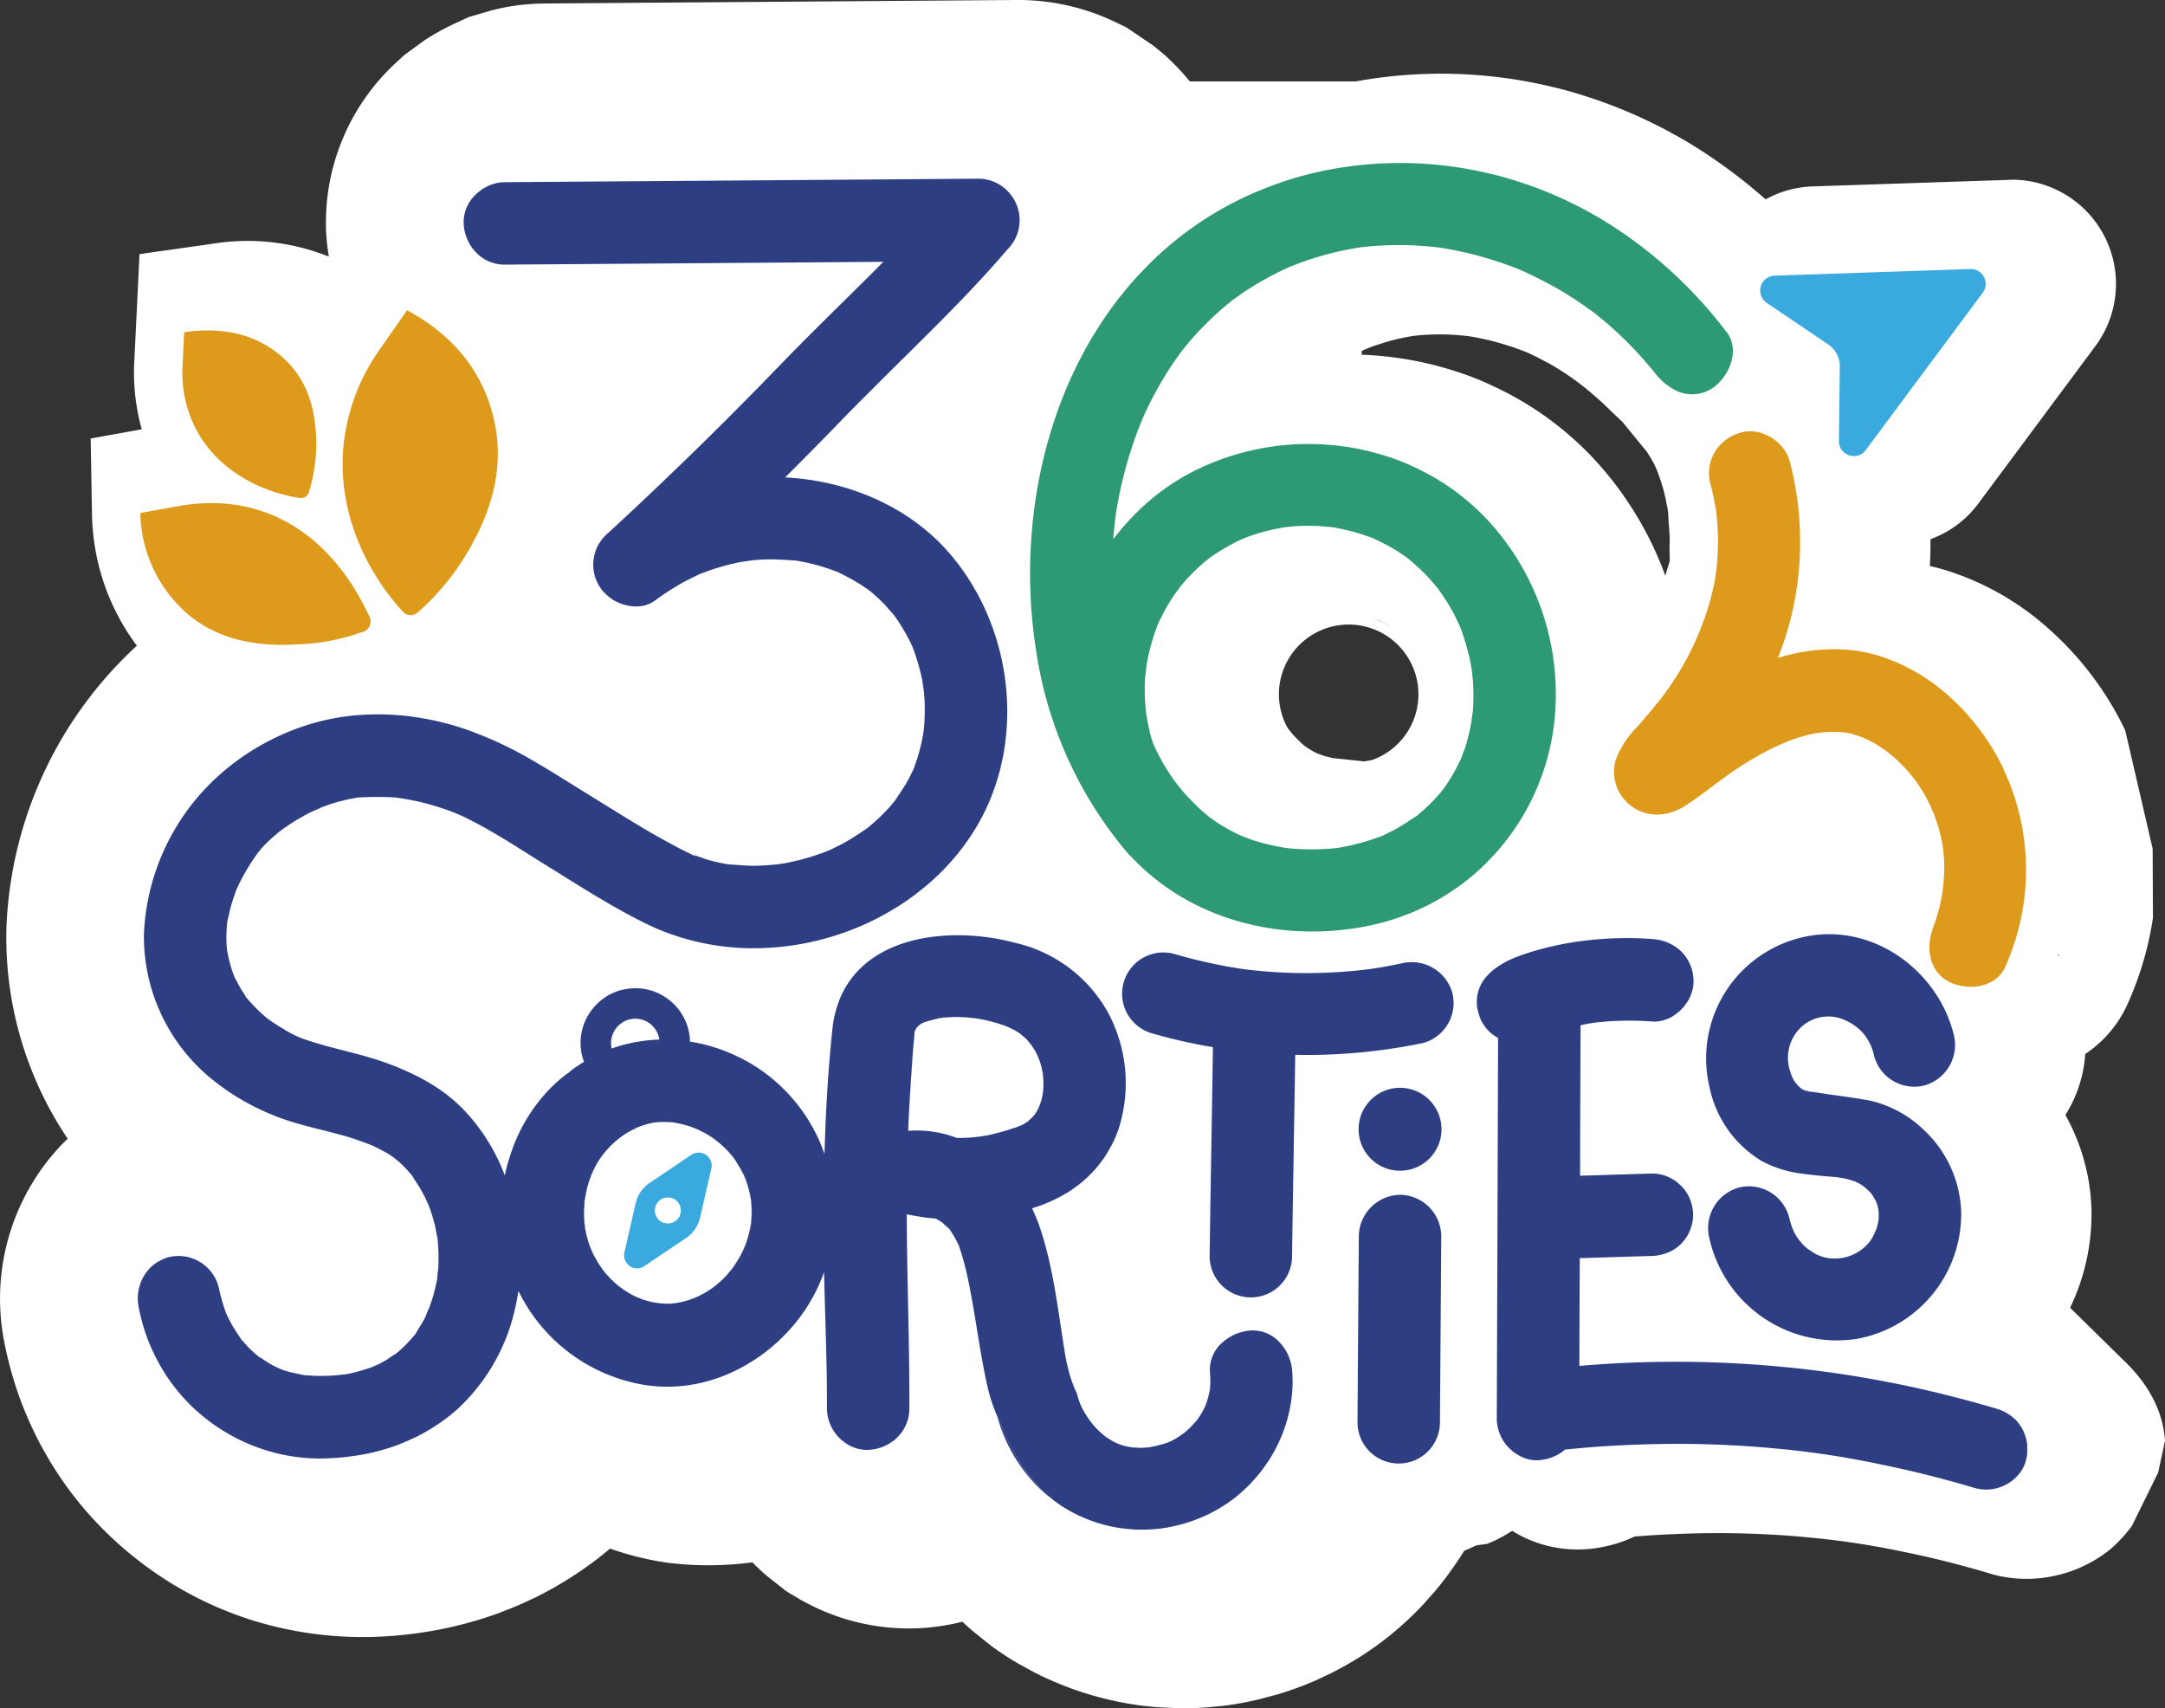 <svg id="Groupe_17007" xmlns="http://www.w3.org/2000/svg" width="218.129" height="172.102" viewBox="0 0 218.129 172.102"><rect x="0" y="0" width="218.129" height="172.102" fill="#333333" stroke="none"/><defs><clipPath id="clip-path"><path id="Rectangle_3183" fill="none" d="M0 0h218.129v172.102H0z"/></clipPath><clipPath id="clip-path-2"><path id="Rectangle_3184" transform="translate(13.883 16.418)" fill="none" d="M0 0h190.363v137.685H0z"/></clipPath></defs><g id="Groupe_17008"><g id="Groupe_17007-2" clip-path="url(#clip-path)"><path id="Tracé_17820" d="m213.733 136.814-5.165-5.077a21.754 21.754 0 0 0 2.151-9.977l-.006-.176a20.772 20.772 0 0 0-2.619-9.263 13.137 13.137 0 0 0 2-6.143 12.178 12.178 0 0 0 1.954-1.627 11.843 11.843 0 0 0 2.359-3.52 32.821 32.821 0 0 0 2.507-8.546l-.029-6.983-2.765-11.933a32.448 32.448 0 0 0-5.842-8.432 31.646 31.646 0 0 0-2.15-2.043 27.84 27.84 0 0 0-9.371-5.416c-.3-.1-.6-.2-.94-.3l-.3-.087c-.362-.1-.721-.187-1.081-.27.054-.9.071-1.8.064-2.705a10.4 10.4 0 0 0 4.873-3.658l11.709-15.748a10.5 10.5 0 0 0-7.937-16.8l-.2-.008-20.294.674a10.444 10.444 0 0 0-4.759 1.308 54.036 54.036 0 0 0-7.937-5.815l-.157-.092c-.576-.33-1.153-.654-1.74-.975l-.114-.062a52.711 52.711 0 0 0-3.968-1.889l-.193-.08a58.262 58.262 0 0 0-1.932-.763 56.509 56.509 0 0 0-3.03-1.008c-.4-.124-.8-.234-1.215-.346-.386-.1-.76-.2-1.149-.285A47.891 47.891 0 0 0 136.6 8.2h-16.724a22.771 22.771 0 0 0-1.64-1.81 16.066 16.066 0 0 0-1.485-1.344l-.587-.476-2.689-1.817-1.221-.587A22.661 22.661 0 0 0 102.355 0L54.918.351l-.992.023-1.133.088a21.778 21.778 0 0 0-3.393.618l-2.186.644-1.3.6a24.589 24.589 0 0 0-3.173 1.756l-2.03 1.482-.86.8a21.882 21.882 0 0 0-6.993 17 22.966 22.966 0 0 0 .273 2.488 21.983 21.983 0 0 0-11.714-1.294L14.055 25.6l-.512 10.582a21.358 21.358 0 0 0 .736 7.065l-5.143.927.133 7.655a22.755 22.755 0 0 0 4.521 13.217c-.532.488-1.034.975-1.5 1.452A40.678 40.678 0 0 0 .643 93.58v.172a36.3 36.3 0 0 0 6.177 20.962l-.473.457a22.494 22.494 0 0 0-5.911 20.046 37.471 37.471 0 0 0 1.809 6.3l.041.105c.374.937.744 1.785 1.126 2.579.431.9.927 1.824 1.547 2.877a36.071 36.071 0 0 0 6.981 8.451 37.783 37.783 0 0 0 4.9 3.708 36.516 36.516 0 0 0 8.477 3.953A37.543 37.543 0 0 0 37.6 164.9c1.079-.039 2.01-.1 2.769-.181a40.235 40.235 0 0 0 3.006-.4 39.764 39.764 0 0 0 6.825-1.8l1.424-.556c.889-.37 1.706-.741 2.571-1.166l.1-.051a37.728 37.728 0 0 0 6.478-4.172l.694-.572a30.481 30.481 0 0 0 5.737 1.416l.23.03a33.207 33.207 0 0 0 7.6.03c.256-.027.512-.059.771-.094q.672.69 1.407 1.327l1.994 1.573 1.154.693a22.128 22.128 0 0 0 11.91 3.061 22.538 22.538 0 0 0 4.695-.672q.471.447.961.874l1.718 1.385.318.244a30.557 30.557 0 0 0 2.7 1.757l1.629.888a33.324 33.324 0 0 0 10.828 3.32l1.485.149 2.259.1.346.007h.019a29.593 29.593 0 0 0 2.975-.151l1.054-.1a31.264 31.264 0 0 0 3.777-.7l1.743-.469c1.01-.3 2.021-.658 3-1.059.512-.2 1.021-.426 1.517-.673l.9-.428c.6-.3 1.228-.644 1.913-1.045a31.66 31.66 0 0 0 5.566-4.133c.652-.6 1.231-1.174 1.77-1.758l1.161-1.311c.5-.6.992-1.22 1.388-1.772s.814-1.144 1.237-1.8c.1-.153.2-.309.292-.465l1.255-.558 1.041-.137a13.188 13.188 0 0 0 2.53-1.32c.353.213.715.418 1.1.609a12.552 12.552 0 0 0 7.9 1.043 14.385 14.385 0 0 0 1.537-.375 13.7 13.7 0 0 0 1.8-.7l.615-.049c1.648-.124 3.338-.21 5.163-.26a97.654 97.654 0 0 1 9.17.183c.8.055 1.591.119 2.422.2a81.031 81.031 0 0 1 8.309 1.179l.193.035c.128.022.261.051.382.076l.794.164c1.582.324 3.038.654 4.45 1.01 1.449.365 2.93.774 4.4 1.214l.342.1a13.167 13.167 0 0 0 3.265.411 13.5 13.5 0 0 0 8.415-2.967 14.683 14.683 0 0 0 2.183-2.353l2.651-5.386.692-3.195c-.295-4.43-3.276-7.268-4.4-8.335M147.23 33.79l-.095-.007Zm-18.376 36.165a7.028 7.028 0 1 1 9.41 6.6l-.814.148-3.173-.338a4.937 4.937 0 0 1-.259-.061l-.5-.124c-.058-.017-.117-.034-.175-.053l-.686-.255a11.13 11.13 0 0 1-.366-.19l-.324-.188c-.086-.05-.171-.105-.181-.111l-.057-.037c-.1-.074-.2-.146-.3-.218l-.08-.066-.13-.111a14.405 14.405 0 0 1-.5-.486l-.189-.189a5.596 5.596 0 0 1-.325-.349l-.171-.211c-.06-.073-.119-.146-.18-.218-.069-.091-.126-.195-.192-.289a6.975 6.975 0 0 1-.807-3.258m9.43-7.66.024.006.65.214.285.142c.166.081.333.161.5.248l.211.124v.017a8 8 0 0 0-1.666-.751m29.921-6.95.023 1.18-.344 1.117q-.021.09-.045.177c-.016.062-.041.121-.058.183a34.874 34.874 0 0 0-7.517-12.111c-.41-.428-.838-.843-1.279-1.256l-.168-.155-.179-.162c-.7-.629-1.4-1.216-2.19-1.815a32.581 32.581 0 0 0-4.007-2.592c-1.02-.563-2-1.015-2.733-1.346a28.762 28.762 0 0 0-3.071-1.163 34.841 34.841 0 0 0-9.448-1.664v-.379l.043-.022c.094-.041.2-.088.3-.139l.124-.052.258-.1c.2-.077.394-.155.6-.225l1.048-.336a20.44 20.44 0 0 1 1.813-.456l.375-.077c.17-.031.336-.062.5-.09.037 0 .075-.01.112-.016.149-.015.3-.032.45-.05a25.265 25.265 0 0 1 3.138-.089c.333.016.664.039.929.059l.522.043c.169.02.342.037.516.052l.051.009.235.039c.76.13 1.526.292 2.2.464.609.16 1.261.354 1.988.592.337.119.674.239 1.011.366l.34.131h.008l.093.042c.38.172.758.356 1.09.518l1.244.658a27.136 27.136 0 0 1 4.51 3.231l.853.755.027.025.032.032c.11.111.222.221.332.333l1.556 1.48 2.052 2.516.024.025a4.744 4.744 0 0 1 .626.876 8.373 8.373 0 0 1 .909 1.86 16.54 16.54 0 0 1 .809 2.948 5.807 5.807 0 0 1 .182 1.4c0 .248.026.519.058.862s.074.945.075 1.3c0 .336-.008.675-.023 1.015m39.21 41.028.017-.049c0 .018-.01.035-.015.052m-.015-.023c-.033-.057-.071-.11-.1-.166l.144.039c-.012.043-.026.085-.039.127" fill="#fff"/></g></g><g id="Groupe_17010"><g id="Groupe_17009" clip-path="url(#clip-path-2)"><path id="Tracé_17821" d="M121.154 152.824c.242-.1.483-.212.715-.323a.81.81 0 0 0 .121-.07c-.272.141-.554.272-.836.393m.755-12.948v-.06c-.02.13-.03.251-.05.383a.75.75 0 0 1 .041-.121 1.214 1.214 0 0 0 .01-.2m-.363 1.49c.03-.1.061-.211.081-.312a6.015 6.015 0 0 1-.644 1.419.58.58 0 0 0 .07-.1 8.634 8.634 0 0 0 .453-.856c.01-.041.02-.091.04-.151m-1.007 1.772a.585.585 0 0 1 .091-.081 1.016 1.016 0 0 1 .06-.1c.1-.171.211-.322.292-.483a6.5 6.5 0 0 1-.745.987c.1-.11.2-.211.3-.322m-1.389 1.329.141-.1c.02-.02.05-.04.09-.081-.11.071-.222.162-.332.242.03-.02.07-.04.1-.06m-2.205 1.077c.111-.03.222-.07.332-.111-.161.05-.322.1-.473.141l.141-.03m-1.258.271.141-.03a1.432 1.432 0 0 1-.292.03Zm-1.561.01c.02 0 .041.01.061.01a.628.628 0 0 0 .13-.01 2.215 2.215 0 0 1-.372-.04c.06.01.121.03.181.04m-2.748-1.108a.229.229 0 0 0 .05.03c-.07-.05-.141-.11-.211-.171a1.816 1.816 0 0 0 .162.141M101.2 144.3a78.469 78.469 0 0 1-.715-1.611 15.894 15.894 0 0 0 4.863 7.813c.171.151.372.282.554.423a17.306 17.306 0 0 1-4.7-6.625m3.9-34.333v-.15a2.994 2.994 0 0 1-.05.432 1.118 1.118 0 0 0 .04-.191.25.25 0 0 0 .01-.09m-.02-1.711c-.01-.03-.01-.05-.02-.081.02.121.03.232.04.352a2.231 2.231 0 0 0-.02-.271m-.785 4.018a.878.878 0 0 1 .07-.171 2.935 2.935 0 0 1-.292.383l.081-.081c.061-.06.1-.09.141-.13m-.352-6.967h-.01l.01.01Zm-1.08-1.111a7.634 7.634 0 0 0-.664-.433.609.609 0 0 0-.081-.04.377.377 0 0 0 .081.05 7.306 7.306 0 0 1 .664.423m-7.994-1.682c-.03 0-.05.01-.07.01-.08.02-.161.04-.231.06l.443-.06c.151-.02.3-.03.463-.04-.161.01-.312.02-.473.02-.05 0-.091.01-.131.01m-1.672.442.09-.03c.081-.02.162-.05.232-.07-.081.02-.151.04-.232.061-.03.01-.06.03-.09.04m-.453.211a.44.44 0 0 0 .09-.05c.03-.02.061-.03.091-.05-.03.01-.061.03-.091.041l-.09.06m-.524.594a.084.084 0 0 1 .02-.04l-.01-.01a.087.087 0 0 0-.01.05m-.715 9.827c.081-1.782.191-3.564.312-5.346.05-.644.09-1.309.131-1.963-.041.654-.091 1.309-.141 1.963q-.182 2.675-.3 5.346m.352-48.66h-.01l.01.01Zm-.493 57.4c.151.03.292.06.443.08l-.443-.09Zm-3.803-62.878a.081.081 0 0 0-.041-.021c.01.01.03.021.041.03.15.121.3.252.453.383.412.352.805.735 1.188 1.128v-.01a21.827 21.827 0 0 0-1.188-1.128c-.151-.13-.3-.251-.453-.382m-3.171-1.833c.121.061.251.121.372.182.1.05.191.1.292.15a24.9 24.9 0 0 1 1.1.594q-.679-.406-1.39-.755a6.15 6.15 0 0 0-.372-.171m0 0a2.1 2.1 0 0 0-.252-.1c.061.02.171.07.252.1m-4.018-1.127c-.05-.01-.081-.01-.121-.021.04.01.07.021.121.03.231.05.473.081.7.131.584.121 1.158.262 1.722.433a19.303 19.303 0 0 0-1.722-.443c-.231-.04-.473-.081-.7-.13m-5.276.05c.222-.03.433-.06.483-.07.251-.03.513-.06.775-.08-.251.02-.513.04-.775.07-.05.01-.262.04-.483.08m.584 64.377a9.292 9.292 0 0 0-.262-1.188l-.03-.1c.04.141.07.282.1.423a.381.381 0 0 1 .02.111c.03.1.05.2.07.3a9.158 9.158 0 0 1-.544 5.065 10.2 10.2 0 0 1-.745 1.48 6.551 6.551 0 0 0 .352-.554 7.24 7.24 0 0 1 .373-.735l.03-.03a1.181 1.181 0 0 1 .05-.141c.2-.624.363-1.258.534-1.893a2.139 2.139 0 0 1 .06-.222 1.48 1.48 0 0 1 .01-.2c.01-.262.03-.524.04-.785s0-.514-.01-.776c0-.07-.05-.664-.05-.755m-.7-2.558c-.03-.05-.07-.1-.11-.171a37.965 37.965 0 0 1-.323-.564 9.191 9.191 0 0 1 .846 2 9.725 9.725 0 0 0-.393-1.2.281.281 0 0 1-.02-.07m-1.1-1.812a1.143 1.143 0 0 1-.11-.11 28.815 28.815 0 0 0-.514-.564 9.228 9.228 0 0 1 .987 1.259 4.288 4.288 0 0 0-.292-.463c-.04-.06-.05-.09-.07-.121m-.121 11.287.05-.05a.194.194 0 0 0 .02-.05.362.362 0 0 0 .05-.09c-.151.2-.312.4-.483.594.131-.13.242-.271.363-.4m-1.993 1.933a1.57 1.57 0 0 1 .13-.081c0-.01 0-.01.01-.01.081-.07.161-.151.242-.222a6.591 6.591 0 0 1-.685.5c.1-.07.2-.131.3-.191m-.926-72.079v.01c.262-.1.533-.2.8-.292-.262.09-.533.191-.8.282m-.312.131a.6.6 0 0 1 .08-.03c.03-.01.07-.03.1-.04a.35.35 0 0 0-.1.03.6.6 0 0 1-.08.04m-.6 72.964c.1-.04.352-.15.463-.2a2.568 2.568 0 0 0 .221-.131 7.11 7.11 0 0 1-1.017.443c.11-.041.222-.07.332-.111m.545-72.93c.01-.01.01-.01.02-.01h-.02c-.533.251-1.067.513-1.591.8-.252.141-.5.282-.745.433.242-.142.493-.283.745-.423.151-.09.312-.161.473-.242.211-.11.423-.221.644-.322.161-.081.312-.161.473-.231m-2.727 55.165h-.227c-.262 0-.534-.02-.805-.02a.086.086 0 0 0-.041.01 8.821 8.821 0 0 1 1.631.131 8.574 8.574 0 0 1-.514-.111.1.1 0 0 0-.05-.01m-1.752.02-.161.03c-.061.02-.121.03-.182.05a3.618 3.618 0 0 1 .463-.07c-.1 0-.171 0-.121-.01M54.975 87.138c-2.014-1.249-4-2.557-6.072-3.715-.6-.343-1.228-.665-1.852-.977l-.695-.332a.56.56 0 0 0-.081-.03.609.609 0 0 0 .081.04c.231.1.463.211.695.332.624.3 1.249.635 1.852.977 2.074 1.158 4.058 2.467 6.072 3.715 3.272 2.024 6.534 4.138 9.987 5.85.413.2.836.4 1.258.574a19.84 19.84 0 0 1-1.258-.584c-3.453-1.712-6.715-3.826-9.987-5.85m9.766 43.777c.121.04.232.07.353.1a5.57 5.57 0 0 1-.574-.2c.1.05.191.081.221.1m-2.7-1.591.363.312c.191.12.664.452.735.5.2.121.413.242.615.353.11.05.211.1.312.15.01 0 .05.02.121.041a9.072 9.072 0 0 1-2.558-1.763c.13.142.271.272.412.4m1.51-26.661a2.128 2.128 0 0 0-.886.372 2.325 2.325 0 0 1 .886-.362c.081-.01.161-.03.231-.041a2.244 2.244 0 0 0-.231.03m-2.013 26.178a.525.525 0 0 0 .09.08 9.094 9.094 0 0 1-.323-.332c.07.081.151.171.232.252m-.584-69.068a3.992 3.992 0 0 0 .745.614 5.55 5.55 0 0 1-.745-.614m-.2 68.182.2.251c.11.121.211.242.332.363a9.7 9.7 0 0 1-.644-.785 1.713 1.713 0 0 0 .11.171m-1.338-2.426c.01.02.161.453.242.6a5.475 5.475 0 0 0 .332.6 9.305 9.305 0 0 1-.695-1.6l.121.393m.07-6.917c.06-.171.13-.332.2-.5a.931.931 0 0 0-.09.171c-.02.06-.07.2-.11.332m-.635 4.3c.01.182.05.524.061.635.05.282.1.564.161.845.07.252.141.5.222.745a9.57 9.57 0 0 1-.453-2.829c0 .2 0 .4.01.6m.272-3.111c.04-.171.081-.343.13-.514-.03.111-.07.232-.1.353a.9.9 0 0 0-.03.161m-.242 1.117v.141c0 .141-.01.282-.01.423a9.194 9.194 0 0 1 .162-1.269c-.05.222-.091.454-.141.685-.01.01-.01.01-.01.02m-16.863 23.807a18.772 18.772 0 0 0 3.343-2.135c.211-.171.412-.342.614-.523-.2.171-.4.343-.614.514a19.431 19.431 0 0 1-3.343 2.144m2.044-15.979h-.01c0 .01 0 .01.01.01Zm-3.7-48.317c.735.121 1.459.262 2.184.433a22.845 22.845 0 0 0-2.184-.433m-4-.09c-.121.01-.2.01-.272.01a.324.324 0 0 0-.08.02.2.2 0 0 0 .08-.01c.071 0 .151-.01.272-.01a29.319 29.319 0 0 1 3.393.01.451.451 0 0 1 .11.01.591.591 0 0 0-.11-.02 29.319 29.319 0 0 0-3.393-.01m1.37 35.168c-.01 0-.021 0-.021-.01a.194.194 0 0 1-.07-.02c.2.1.4.191.6.291-.151-.08-.3-.15-.453-.231a.336.336 0 0 0-.06-.03m-4.571-1.479c.977.251 1.944.513 2.9.845.463.161.937.332 1.39.514a31.74 31.74 0 0 0-1.39-.524 32.764 32.764 0 0 0-2.9-.835m2.366-33.568c-.13.02-.251.04-.383.07-.271.06-.544.121-.805.2.262-.07.534-.141.805-.191.121-.03.252-.05.383-.08m-8.044 3.911.393-.332c.09-.081.181-.151.271-.232-.09.07-.181.151-.271.222-.131.111-.262.222-.393.343m-.13 27.92a25.085 25.085 0 0 1-2.8-1.37 21.776 21.776 0 0 0 2.8 1.37m-.684 33.779a18.577 18.577 0 0 1-4.32-2.02 17.816 17.816 0 0 0 4.319 2.014m-4.33-2.014a20.247 20.247 0 0 1-2.517-1.913 18.4 18.4 0 0 0 2.517 1.913" fill="#2e3e83"/><path id="Tracé_17822" d="M130.205 138.185a5.142 5.142 0 0 0-.231-1.178 4.619 4.619 0 0 0-.3-.724v-.01a4.943 4.943 0 0 0-.3-.493.009.009 0 0 1-.01-.01 3.85 3.85 0 0 0-.353-.453 3.679 3.679 0 0 0-2.95-1.289 4.4 4.4 0 0 0-1.137.211c-.131.041-.252.081-.373.131s-.241.11-.362.161a4.993 4.993 0 0 0-.977.664 3.628 3.628 0 0 0-1.31 2.991c.01.171.021.322.03.463 0 .1.01.182.01.262a5.7 5.7 0 0 1-.03.866v.1a1.213 1.213 0 0 1-.01.2.858.858 0 0 0-.04.121c-.03.111-.05.222-.081.332a4.3 4.3 0 0 1-.15.524c-.02.1-.05.211-.081.311-.02.061-.03.111-.04.151a8.636 8.636 0 0 1-.453.856.579.579 0 0 1-.07.1c-.081.161-.191.312-.292.483a1.016 1.016 0 0 0-.06.1.574.574 0 0 0-.091.08c-.1.111-.2.211-.3.323a1.9 1.9 0 0 1-.2.211 6.313 6.313 0 0 1-.453.443.535.535 0 0 0-.08.07 1.054 1.054 0 0 0-.121.1c-.04.04-.07.061-.09.081l-.141.1c-.03.021-.07.041-.1.061a6.345 6.345 0 0 1-1.269.735c-.01.01-.02.02-.03.02-.08.03-.161.05-.242.081a1.844 1.844 0 0 1-.231.07c-.11.04-.222.081-.332.11l-.141.03c-.02 0-.03.01-.04.01a8.922 8.922 0 0 1-.917.2h-.02l-.141.03h-.151a4.588 4.588 0 0 1-1.117.01h-.1a.629.629 0 0 1-.13.01c-.02 0-.041-.01-.061-.01-.06-.01-.121-.03-.181-.04a5.025 5.025 0 0 1-1.573-.456 5.65 5.65 0 0 1-.755-.443 1.37 1.37 0 0 1-.2-.13.229.229 0 0 1-.05-.03 1.954 1.954 0 0 1-.161-.141.31.31 0 0 1-.11-.09 7.666 7.666 0 0 1-1.027-1.027 9.6 9.6 0 0 1-1.128-1.772 5.912 5.912 0 0 1-.423-1.249l-.151-.332c-.06-.141-.13-.282-.191-.433-.08-.231-.181-.473-.262-.715a19.128 19.128 0 0 1-.715-3.181c-.634-3.967-1.107-8.115-2.376-11.941a18.508 18.508 0 0 0-.851-2.116 15.848 15.848 0 0 0 3.585-1.6 5.509 5.509 0 0 0 .594-.4 4.942 4.942 0 0 0 .4-.292 9.788 9.788 0 0 0 1.2-1.037c.11-.1.211-.212.312-.323a2.416 2.416 0 0 0 .312-.343 5 5 0 0 0 .363-.432 9.032 9.032 0 0 0 .865-1.259 2.676 2.676 0 0 0 .211-.372 6.708 6.708 0 0 0 .333-.614c.03-.061.06-.121.09-.191.1-.222.2-.453.291-.695.03-.07.061-.151.091-.222a15.083 15.083 0 0 0-.977-11.911 14.335 14.335 0 0 0-9.3-7.038c-5.317-1.43-12.042-1.087-15.757 2.648-.121.121-.231.242-.363.373a9.371 9.371 0 0 0-.936 1.269c-.182.3-.353.614-.514.946a11.1 11.1 0 0 0-.917 3.453c-.443 4.158-.674 8.357-.795 12.565a17.081 17.081 0 0 0-9.615-10.2c-.423-.181-.856-.343-1.289-.483s-.866-.262-1.309-.372-.886-.191-1.339-.262v-.01a5.365 5.365 0 0 0-.09-.876 5.486 5.486 0 0 0-2.546-3.688 4.428 4.428 0 0 0-.614-.322c-.09-.04-.181-.081-.282-.121a5.8 5.8 0 0 0-.957-.272 5.628 5.628 0 0 0-2.054.01c-.151.03-.292.06-.433.09a2.6 2.6 0 0 0-.4.131c-.129.05-.271.11-.4.161a5.477 5.477 0 0 0-1.309.836c-.131.11-.252.231-.372.352a5.5 5.5 0 0 0-1.47 4.883 4.914 4.914 0 0 0 .252.856c-.363.221-.715.453-1.068.7a.668.668 0 0 1-.08.06.314.314 0 0 0-.07.061 3.9 3.9 0 0 0-.312.262 1.368 1.368 0 0 1-.191.13 1.333 1.333 0 0 0-.191.142c-.4.311-.785.644-1.148.986-.181.171-.363.352-.534.534a17.127 17.127 0 0 0-3.544 5.688c-.09.242-.171.474-.252.715a18.054 18.054 0 0 0-.594 2.165 38.052 38.052 0 0 0-.372-.926 19.742 19.742 0 0 0-3.7-5.613c-.262-.272-.533-.534-.805-.785s-.564-.483-.846-.715a17.821 17.821 0 0 0-1.817-1.242 22.041 22.041 0 0 0-1.943-1.027c-.332-.161-.675-.3-1.007-.453s-.7-.282-1.037-.413c-2.517-.966-5.165-1.44-7.733-2.235a13.534 13.534 0 0 1-.675-.222c-.07-.02-.131-.04-.191-.06-.09-.03-.171-.061-.262-.091-.07-.03-.141-.05-.211-.08a11.993 11.993 0 0 1-1.621-.836 21.14 21.14 0 0 1-1.521-.977.436.436 0 0 1-.09-.07.206.206 0 0 1-.06-.041c-.03-.02-.05-.04-.07-.05-.272-.232-.544-.463-.806-.715v-.01a13.942 13.942 0 0 1-1.228-1.309 1.069 1.069 0 0 0-.09-.1c-.03-.06-.07-.13-.121-.222-.151-.251-.323-.483-.463-.735s-.282-.513-.423-.775c-.06-.111-.1-.191-.131-.252a12.973 12.973 0 0 1-.654-2.184c-.03-.111-.081-.453-.11-.554-.01-.161-.03-.323-.04-.483a12.109 12.109 0 0 1 0-1.5c.01-.3.04-.6.07-.9.01-.041.02-.091.03-.141.141-.554.242-1.118.413-1.671.121-.423.282-.826.412-1.238q.013-.042.03-.081v-.01c.1-.211.191-.412.292-.624a21.9 21.9 0 0 1 1.188-2.114c.2-.312.413-.614.624-.917a.856.856 0 0 1 .07-.1c.141-.171.283-.352.433-.524.231-.252.463-.494.715-.725.121-.11.242-.231.372-.343s.262-.231.393-.342c.09-.07.181-.151.271-.222.252-.191.514-.383.776-.554.383-.262.785-.524 1.188-.755s.826-.463 1.249-.675c.171-.09.977-.413.977-.433-.01 0-.03.01-.081.02a.01.01 0 0 0 .01-.01.153.153 0 0 0 .07-.02c.4-.151.785-.292 1.2-.423.262-.08.533-.161.805-.221a9.755 9.755 0 0 1 1.188-.27c.131-.02.241-.05.371-.07a.418.418 0 0 0 .111-.02.323.323 0 0 1 .08-.02c.07 0 .151 0 .272-.01a29.318 29.318 0 0 1 3.393.01.463.463 0 0 1 .11.02.614.614 0 0 1 .142.01c.111.02.231.04.351.05.736.111 1.461.252 2.185.433a25.877 25.877 0 0 1 3.383 1.088c.1.05.252.11.352.15q.042.013.081.03l.695.332c.624.312 1.248.635 1.852.977 2.074 1.158 4.058 2.467 6.072 3.716 3.272 2.024 6.534 4.138 9.987 5.849.413.211.836.4 1.258.584s.846.352 1.279.5a24.232 24.232 0 0 0 5.328 1.268 25.183 25.183 0 0 0 2.758.19 27.426 27.426 0 0 0 8.276-1.188 37.161 37.161 0 0 0 1.52-.514q1.147-.423 2.235-.936c.483-.232.967-.474 1.43-.736s.936-.533 1.389-.815.9-.584 1.33-.9c.221-.151.432-.312.644-.483a23.57 23.57 0 0 0 1.248-1.017 23.5 23.5 0 0 0 4.228-4.847c5.578-8.5 4.46-20.277-1.923-27.989a19.764 19.764 0 0 0-1.648-1.775 21.534 21.534 0 0 0-3.817-2.879 23.055 23.055 0 0 0-2.113-1.106 19.997 19.997 0 0 0-1.1-.473 24.983 24.983 0 0 0-3.423-1.088 26.119 26.119 0 0 0-4.762-.684q2.793-2.778 5.527-5.6c.7-.725 1.41-1.45 2.124-2.164l2.144-2.145c1.439-1.43 2.89-2.849 4.319-4.279 2.87-2.85 5.7-5.749 8.326-8.82a4.147 4.147 0 0 0 .031-5.779 2.112 2.112 0 0 0-.212-.211 2.193 2.193 0 0 0-.231-.2 2.393 2.393 0 0 0-.243-.181 4.243 4.243 0 0 0-.513-.3A4.09 4.09 0 0 0 98.6 18q-23.877.182-47.744.352c-.13 0-.262.01-.392.02a4.264 4.264 0 0 0-1.148.3 5.859 5.859 0 0 0-.7.373 4.934 4.934 0 0 0-.624.493 3.859 3.859 0 0 0-1.279 2.971 4.6 4.6 0 0 0 .735 2.285 3.652 3.652 0 0 0 .494.614 4.165 4.165 0 0 0 .594.524 4.754 4.754 0 0 0 .695.393c.121.05.251.1.383.141a3.913 3.913 0 0 0 1.247.191q19.074-.136 38.139-.283c-3.4 3.434-6.9 6.776-10.25 10.24q-2.158 2.237-4.349 4.44-4.38 4.41-8.891 8.679c-1.5 1.43-3.02 2.839-4.54 4.239a4.134 4.134 0 0 0-.323 5.457 2.478 2.478 0 0 0 .312.343 5.693 5.693 0 0 0 .745.614 4.548 4.548 0 0 0 2.628.7 4.009 4.009 0 0 0 .5-.07 3.376 3.376 0 0 0 .483-.15c.082-.029.163-.063.242-.1a4.109 4.109 0 0 0 .443-.272c.453-.342.926-.664 1.409-.977.232-.151.483-.3.725-.453s.493-.292.745-.433a32.752 32.752 0 0 1 1.591-.795h.02a.088.088 0 0 0 .041-.02.6.6 0 0 0 .08-.041.443.443 0 0 1 .1-.03.18.18 0 0 1 .05-.02h.01a.034.034 0 0 0 .03-.01h.01a.041.041 0 0 0 .03-.01v-.01c.262-.09.533-.191.795-.282.242-.081.483-.161.725-.232.483-.15.977-.282 1.47-.392.242-.061.494-.11.735-.161.081-.01.312-.05.534-.081s.433-.07.483-.081c.262-.03.524-.05.775-.07s.524-.03.785-.04c1.037-.03 2.054.05 3.111.121.04.01.07.01.121.02.231.05.473.09.7.131.584.121 1.158.271 1.722.443.453.131.9.292 1.339.453a2.1 2.1 0 0 1 .252.1c.12.05.251.11.372.171q.709.347 1.39.755c.453.262.9.554 1.329.856.01.01.03.03.04.03a.088.088 0 0 1 .041.02c.15.131.3.252.453.383.412.363.805.735 1.188 1.128v.01c.1.1.724.836.805.906.3.4.584.816.846 1.249.291.473.564.967.815 1.46l.272.574c0 .02.01.03.02.05a.68.68 0 0 1 .03.09 21.447 21.447 0 0 1 .926 3.191c.03.161.131.957.151 1 .04.453.08.906.1 1.35.01.554.01 1.1-.02 1.641-.01.242-.02.483-.04.725-.01.06-.04.352-.06.533-.041.211-.091.5-.091.5-.04.242-.09.473-.141.7-.11.463-.231.916-.372 1.369-.09.292-.191.574-.292.856a.03.03 0 0 1-.01.02v.01c0 .01-.01.02-.01.03a.03.03 0 0 1-.01.02 1.161 1.161 0 0 1-.05.151c-.01.02-.01.04-.02.05a.475.475 0 0 1-.03.07v.01c0 .01-.01.01-.01.02a.037.037 0 0 0-.01.03c-.07.121-.13.252-.191.372-.07.142-.13.283-.211.423-.412.8-.926 1.5-1.41 2.255-.161.182-.312.383-.463.564-.312.352-.644.684-.977 1.017s-.695.644-1.047.946c-.111.1-.222.191-.343.282a.634.634 0 0 0-.06.041c-.393.271-.776.533-1.178.775q-.589.393-1.208.725c-.182.1-.373.191-.564.282l-.564.282c-.02.01-.231.1-.4.171l-.061.03c-.05.02-.1.04-.13.05a25.563 25.563 0 0 1-2.7.856c-.111.03-.211.05-.323.07-.242.06-.483.11-.724.161-.111.03-.222.05-.332.07-.05.01-.121.02-.2.03a2.286 2.286 0 0 1-.272.04c-.181.03-.352.05-.4.061-.392.03-.775.07-1.168.09s-.785.04-1.177.04c-.2 0-.413-.01-.615-.02-.262-.01-.524-.02-.785-.05l-.463-.03c-.211-.01-.413-.03-.624-.04-.171-.03-.343-.05-.5-.081-.11-.02-.222-.05-.332-.07-.141-.03-.272-.06-.4-.09-.252-.06-.493-.121-.735-.181-.292-.081-.584-.191-.877-.3-.231-.08-.463-.17-.7-.231a.33.33 0 0 0 .09.04l.01.01c.032.018.066.035.1.05s.041.026.061.04v.01l-.02-.01a.147.147 0 0 1-.061-.02.01.01 0 0 1-.01-.01.257.257 0 0 1-.1-.04 1.243 1.243 0 0 1-.141-.06.783.783 0 0 0-.161-.081c-.01-.01-.03-.01-.041-.02-.2-.1-.4-.2-.6-.292q-.6-.3-1.209-.634a51.7 51.7 0 0 1-1.2-.655c-1.2-.664-2.366-1.369-3.534-2.084s-2.326-1.44-3.484-2.155c-1.551-.946-3.081-1.923-4.632-2.859-.323-.191-.644-.383-.977-.574a38.771 38.771 0 0 0-7.167-3.358c-.312-.1-.624-.2-.946-.3s-.635-.181-.957-.262c-.5-.131-1.007-.251-1.52-.352-.6-.121-1.218-.222-1.832-.312a26.372 26.372 0 0 0-5.85-.121c-.524.05-1.037.121-1.54.2a22.07 22.07 0 0 0-2.286.5c-.684.182-1.359.4-2.013.644a24.6 24.6 0 0 0-7.27 4.239c-.533.453-1.057.936-1.55 1.439a22.786 22.786 0 0 0-6.526 15.01 18.538 18.538 0 0 0 6.615 14.419c.544.453 1.108.876 1.671 1.269s1.157.765 1.762 1.108a24.733 24.733 0 0 0 2.8 1.369c.322.131.654.262.986.383.947.343 1.913.614 2.88.866.644.171 1.3.322 1.943.493.977.242 1.944.5 2.9.836.463.161.936.343 1.389.524a.147.147 0 0 0 .061.02c.01 0 .02.01.03.02a.131.131 0 0 1 .06.021.9.9 0 0 0 .11.05c0 .01.01.01.021.01a.142.142 0 0 1 .06.02c.01 0 .02 0 .02.01h-.02c.151.08.3.15.453.231.453.242.805.433 1.128.644a6.4 6.4 0 0 1 .594.443 7.313 7.313 0 0 1 .614.553c.1.1.211.222.332.343.222.231.423.483.635.725.01.01.01.02.02.04.242.413.524.8.765 1.208.11.191.211.383.312.564s.191.362.271.544v.01c.09.171.162.343.242.5v.01c.061.151.121.3.171.443v.01a17.994 17.994 0 0 1 .514 1.731c.03.121.2 1.108.231 1.158a18.788 18.788 0 0 1 .09 3c-.01.151-.11.987-.11 1.047h.01v.01a4.08 4.08 0 0 1-.05.3c-.08.423-.191.846-.3 1.269-.141.554-.352 1.087-.534 1.631.01-.06.02-.09.02-.1-.02 0-.3.765-.412.977-.252.483-.544.916-.816 1.379-.05.09-.081.141-.11.191l-.03.03a.121.121 0 0 1-.02.03c-.171.212-.353.413-.544.615-.211.231-.423.453-.654.674-.11.111-.231.222-.352.323a3.452 3.452 0 0 1-.351.3c-.022 0-.243.151-.475.3-.08.06-.171.12-.251.171a2.217 2.217 0 0 1-.2.131.424.424 0 0 1-.07.05c-.231.13-.473.262-.7.392a.692.692 0 0 1-.131.05c-.06.03-.141.061-.221.1a9.56 9.56 0 0 0-.332.151c-.363.13-.736.251-1.108.362s-.755.212-1.137.292a13 13 0 0 1-.534.1c-.04 0-.09.01-.151.01a.3.3 0 0 1-.09.01c-.13.02-.262.03-.352.04-.03 0-.05.01-.07.01-.323.03-.635.05-.947.06s-.644.021-.956.021c-.463 0-.917-.041-1.38-.061a.018.018 0 0 1-.025.005l-.005-.005c-.02 0-.04-.01-.061-.01s-.05-.01-.079-.01c-.011 0-.011 0-.022-.01a.074.074 0 0 1-.05-.01c-.03 0-.05-.01-.071-.01a.074.074 0 0 1-.05-.01 4.243 4.243 0 0 1-.323-.07c-.08-.01-.151-.03-.231-.041-.061-.01-.121-.03-.182-.04-.08-.02-.161-.04-.231-.06a6.6 6.6 0 0 1-1.711-.594 7.068 7.068 0 0 1-.684-.373c-.091-.05-.947-.624-.987-.624a12.53 12.53 0 0 1-1.208-1.107v-.01c-.162-.171-.3-.342-.463-.513l-.081-.081c-.231-.363-.483-.7-.7-1.067a12.051 12.051 0 0 1-.644-1.168c-.07-.141-.141-.292-.222-.463a20.82 20.82 0 0 1-.765-2.708 4.184 4.184 0 0 0-5.1-2.9 4.727 4.727 0 0 0-1.571.856c-.081.081-.161.151-.242.232a4.436 4.436 0 0 0-1.1 4.027 19.155 19.155 0 0 0 .9 3.161c.2.5.412 1 .644 1.48s.493.957.765 1.42a18.463 18.463 0 0 0 3.5 4.282h.01a20.245 20.245 0 0 0 2.517 1.913h.01a18.607 18.607 0 0 0 4.319 2.013 18.127 18.127 0 0 0 6.182.866c.574-.02 1.148-.05 1.7-.11s1.128-.131 1.682-.222a21.291 21.291 0 0 0 3.634-.947c.242-.09.483-.181.725-.282.483-.2.957-.412 1.43-.644a19.371 19.371 0 0 0 3.343-2.144c.211-.171.412-.342.614-.513s.4-.363.594-.554a19.6 19.6 0 0 0 5.346-9.746 25.19 25.19 0 0 0 .323-1.712 17.215 17.215 0 0 0 13.2 9.545 15.119 15.119 0 0 0 3.5.01c.373-.041.745-.1 1.117-.171a16.183 16.183 0 0 0 2.749-.785 15.549 15.549 0 0 0 1.561-.7 17.908 17.908 0 0 0 2.446-1.5c.463-.343.917-.705 1.339-1.088h.01c.282-.251.564-.524.825-.795a17.186 17.186 0 0 0 3.061-4.158 15.957 15.957 0 0 0 .986-2.255c.1 4.591.312 9.172.292 13.763a4.24 4.24 0 0 0 1.47 3.151 4.072 4.072 0 0 0 .644.463 3.675 3.675 0 0 0 2.044.534 4.5 4.5 0 0 0 1.6-.363 4.749 4.749 0 0 0 .7-.383 3.735 3.735 0 0 0 .615-.5 3.57 3.57 0 0 0 .715-.937 4.683 4.683 0 0 0 .322-.724 4.129 4.129 0 0 0 .191-1.238c.03-6.545-.242-13.059-.262-19.583v-.01l.443.09q.333.076.665.121a12.567 12.567 0 0 0 1.248.171c.191.03.393.04.584.06.231.131.463.283.684.433.061.07.5.473.524.483.081.07.131.11.171.151a1.417 1.417 0 0 1 .09.15c.131.2.262.4.383.615.1.17.2.362.292.553.02.03.03.07.05.1 0 .01.01.02.02.03a1.393 1.393 0 0 1 .09.171v.02a27.213 27.213 0 0 1 .805 2.829c.846 3.816 1.249 7.723 2.115 11.518a16.769 16.769 0 0 0 .946 2.839c0 .01.01.021.01.03.231.544.473 1.077.715 1.611a17.306 17.306 0 0 0 4.7 6.625l.02.02c0 .01.01.01.02.02.161.131.322.252.483.373a12.659 12.659 0 0 0 1.127.735c.242.141.483.271.736.4a14.885 14.885 0 0 0 4.661 1.48c.272.03.544.07.816.09.191.02.393.03.584.05.242 0 .483.01.716.01a15.3 15.3 0 0 0 1.671-.091.856.856 0 0 1 .151-.02 13.713 13.713 0 0 0 1.682-.312c.291-.07.584-.141.876-.231a15.8 15.8 0 0 0 1.591-.574.411.411 0 0 0 .111-.05c.282-.121.564-.251.836-.392.3-.151.6-.323.9-.494a13.906 13.906 0 0 0 2.477-1.852c.242-.222.473-.443.695-.684s.443-.483.655-.736.433-.533.634-.815.393-.554.574-.836a14 14 0 0 0 .987-1.833 14.5 14.5 0 0 0 .986-2.93.034.034 0 0 1 .01-.03c.1-.463.181-.927.242-1.4a1 1 0 0 1 .02-.181 12.711 12.711 0 0 0 .081-1.379c0-.363-.01-.715-.041-1.077M91.865 64.938l-.01-.01h.01ZM23.541 98.284h.01c.01.01.01.01.01.02l-.02-.02m38.874 4.94a2.338 2.338 0 0 1 .251-.191 2.1 2.1 0 0 1 .886-.372 2.246 2.246 0 0 1 .231-.03 1.639 1.639 0 0 1 .232-.01 2 2 0 0 1 .423.041 2.369 2.369 0 0 1 .785.282 1.913 1.913 0 0 1 .343.242 2.415 2.415 0 0 1 .845 1.43.407.407 0 0 1 .01.11 15.265 15.265 0 0 0-1.812.162c-.4.06-.805.13-1.2.221a13.6 13.6 0 0 0-1.772.514l-.03-.09a2.447 2.447 0 0 1 .805-2.306M75.7 123.233a1.48 1.48 0 0 0-.01.2 2.139 2.139 0 0 0-.06.222c-.171.634-.332 1.269-.534 1.892a1.2 1.2 0 0 0-.05.142l-.03.03a7.23 7.23 0 0 0-.372.735 6.4 6.4 0 0 1-.352.554c-.131.222-.272.423-.413.635a.44.44 0 0 1-.05.09.194.194 0 0 1-.02.05l-.05.05c-.121.13-.231.271-.363.4a.974.974 0 0 1-.09.121 8.027 8.027 0 0 1-1.157 1.1c-.081.07-.162.15-.242.221-.01 0-.01 0-.01.01a1.085 1.085 0 0 0-.13.081c-.1.06-.2.121-.3.191a6.436 6.436 0 0 1-.856.493 2.326 2.326 0 0 1-.221.13c-.111.05-.363.162-.463.2s-.222.07-.332.11a7.276 7.276 0 0 1-.926.272.956.956 0 0 1-.232.04 1.074 1.074 0 0 1-.251.05 5.681 5.681 0 0 1-1.6.04 1.785 1.785 0 0 1-.392-.05.17.17 0 0 1-.121-.021.911.911 0 0 1-.232-.03 3.238 3.238 0 0 1-.524-.121 1.049 1.049 0 0 1-.221-.061 4.665 4.665 0 0 1-.353-.1c-.03-.021-.121-.05-.221-.1-.041-.01-.07-.03-.111-.041s-.09-.04-.141-.06c-.03-.01-.05-.02-.08-.03-.071-.02-.111-.04-.121-.04-.1-.05-.2-.1-.312-.151-.2-.11-.413-.231-.615-.352-.07-.05-.544-.383-.735-.5l-.363-.312a8.204 8.204 0 0 1-.412-.4.579.579 0 0 1-.09-.081 4.448 4.448 0 0 1-.232-.251.02.02 0 0 0-.02-.02c-.121-.121-.222-.242-.332-.363a8.891 8.891 0 0 1-.2-.251 1.713 1.713 0 0 1-.11-.171 4.857 4.857 0 0 1-.251-.373.164.164 0 0 1-.041-.05c-.08-.121-.15-.242-.221-.363-.05-.091-.1-.171-.142-.262a5.939 5.939 0 0 1-.332-.6c-.08-.151-.231-.584-.241-.6l-.121-.392c-.081-.242-.151-.494-.222-.745-.061-.282-.11-.564-.161-.846-.01-.11-.05-.453-.061-.634-.01-.2-.01-.4-.01-.6a7.574 7.574 0 0 1 .03-.825c0-.141.01-.282.01-.423v-.141c0-.01 0-.01.01-.021.05-.231.09-.463.141-.684.03-.13.06-.271.09-.413a.9.9 0 0 1 .03-.161c.03-.121.07-.242.1-.352a.142.142 0 0 0 .02-.061c.03-.1.061-.2.091-.291.01-.041.03-.07.04-.111.03-.07.05-.141.081-.211.04-.13.09-.271.11-.332a.931.931 0 0 1 .09-.171v-.01c.081-.182.171-.363.262-.544a7.344 7.344 0 0 1 .725-1.158 1.759 1.759 0 0 1 .222-.272 2.613 2.613 0 0 1 .221-.271.714.714 0 0 1 .09-.1 8.989 8.989 0 0 1 1.1-1.037c.01-.01.021-.01.03-.021a7.27 7.27 0 0 1 1.621-1 .44.44 0 0 1 .09-.05.447.447 0 0 1 .091-.05 7.165 7.165 0 0 1 1.5-.473h.01c.061-.02.121-.03.182-.05l.161-.03c-.05.01.02.01.121.01a.079.079 0 0 1 .04-.01 1.356 1.356 0 0 1 .211-.01c.1-.01.212-.02.312-.02a.074.074 0 0 1 .041-.01c.271 0 .544.021.805.021h.222a.1.1 0 0 1 .05.01c.171.04.343.081.514.11l.544.121a.072.072 0 0 0 .05.02c.211.05.413.111.624.182a4.125 4.125 0 0 1 .453.171.214.214 0 0 1 .1.04 1.545 1.545 0 0 1 .262.11c.08.041.161.07.242.121.03.02.07.03.1.05a7.33 7.33 0 0 1 1.591 1.017c.07.05.141.11.211.171a7.934 7.934 0 0 1 .735.685l.04.04c.171.181.343.372.514.564a1.278 1.278 0 0 0 .11.111c.02.03.03.06.07.121a4.287 4.287 0 0 1 .292.463c.1.162.211.332.3.494.1.181.211.372.323.564.04.07.08.121.11.171a.281.281 0 0 0 .02.07 9.725 9.725 0 0 1 .393 1.2l.03.1a9.269 9.269 0 0 1 .262 1.189c0 .09.05.684.05.755.01.262.01.524.01.775s-.03.524-.04.786m27.929-10.34a.4.4 0 0 1-.151.11 3.178 3.178 0 0 1-.765.413 5.5 5.5 0 0 1-.695.242.483.483 0 0 1-.11.04 1.581 1.581 0 0 1-.2.07c-.745.222-1.39.4-1.994.534a14.655 14.655 0 0 1-3.161.312c-.061 0-.131-.01-.191-.01a11.164 11.164 0 0 0-4.866-.7c.01-.11.01-.211.01-.323v-.01q.122-2.673.3-5.346c.05-.655.1-1.309.142-1.964.01-.181.03-.352.04-.533 0-.041.01-.07.01-.111.041-.5.111-1.027.131-1.54v-.02a.85.85 0 0 1 .09-.312.087.087 0 0 1 .01-.05l.01.01a1.275 1.275 0 0 1 .242-.332 2.759 2.759 0 0 1 .262-.221l.09-.061c.03-.01.061-.03.091-.04a2.05 2.05 0 0 1 .271-.11c.03-.01.061-.03.09-.041l.232-.06c.181-.05.352-.1.524-.141s.352-.091.524-.131c.07-.02.15-.04.231-.06.02 0 .04-.01.07-.01s.081-.01.131-.01c.161 0 .312-.01.473-.021a11.019 11.019 0 0 1 1.531-.01 2.987 2.987 0 0 1 .423.03 2.858 2.858 0 0 1 .413.03c.06.01.181.02.291.03s.232.03.292.04a15.844 15.844 0 0 1 2.4.584 2.576 2.576 0 0 1 .363.121.574.574 0 0 1 .12.05.009.009 0 0 1 .01.01.153.153 0 0 1 .07.02c.01 0 .02 0 .02.01a.146.146 0 0 0 .061.02c.1.04.2.09.3.141a.363.363 0 0 1 .09.04c.02 0 .03.01.05.021a.364.364 0 0 0 .09.04.681.681 0 0 0 .121.06.616.616 0 0 1 .081.041 7.269 7.269 0 0 1 .664.433c.081.08.523.453.564.493.061.07.383.473.483.594.01 0 .01.01.02.02h.01v.01c.121.2.262.392.372.6a.426.426 0 0 1 .05.1 3.059 3.059 0 0 1 .182.373.582.582 0 0 1 .05.121.476.476 0 0 1 .05.11 6.518 6.518 0 0 1 .413 1.52v.03c.01.03.01.05.02.08a2.247 2.247 0 0 1 .02.272c.01.131.021.252.021.383v.01a7.77 7.77 0 0 1-.01.836.123.123 0 0 1-.01.06v.151a.25.25 0 0 1-.01.09 1.032 1.032 0 0 1-.041.191c-.02.141-.05.272-.08.413a2.4 2.4 0 0 1-.081.262c.01.01 0 .01 0 .02a1.891 1.891 0 0 1-.11.3.058.058 0 0 1-.01.04v.01a3.456 3.456 0 0 1-.4.805.975.975 0 0 0-.07.171c-.04.04-.08.07-.141.131l-.081.08c-.02.02-.04.05-.06.07a3.047 3.047 0 0 1-.332.3.1.1 0 0 1-.05.04" fill="#2e3e83"/><path id="Tracé_17823" d="M141.058 120.362a4.228 4.228 0 0 0-4.153 4.153q-.07 9.381-.134 18.763a4.153 4.153 0 0 0 8.306 0q.07-9.381.133-18.763a4.2 4.2 0 0 0-4.153-4.153" fill="#2e3e83"/><path id="Tracé_17824" d="M141.2 97.05c-.882.185-1.767.352-2.658.493-.207.033-.414.063-.621.094-.44.05-.881.1-1.322.147a51.311 51.311 0 0 1-6.653.214q-1.68-.056-3.355-.221c-.3-.03-.611-.063-.915-.1l-.3-.038q-.813-.116-1.62-.261a52.852 52.852 0 0 1-5.471-1.288 4.154 4.154 0 0 0-2.208 8.009 54.625 54.625 0 0 0 6.128 1.389c-.1 7.019-.236 14.037-.332 21.056a4.153 4.153 0 1 0 8.306 0c.092-6.761.219-13.521.319-20.281a57.641 57.641 0 0 0 12.91-1.2 4.181 4.181 0 0 0 2.9-5.109 4.252 4.252 0 0 0-5.109-2.9" fill="#2e3e83"/><path id="Tracé_17825" d="M184.314 126.753a4.231 4.231 0 0 1-1.323-.4c-.3-.149-.556-.361-.845-.527-.169-.149-.34-.294-.5-.454-.065-.066-.343-.419-.427-.508-.133-.2-.269-.4-.387-.606-.042-.074-.2-.447-.268-.587-.123-.37-.239-.74-.328-1.121a4.189 4.189 0 0 0-5.109-2.9 4.244 4.244 0 0 0-2.9 5.109 13.159 13.159 0 0 0 15.013 10.088 12.792 12.792 0 0 0 10.351-12.868 11.866 11.866 0 0 0-3.807-8.2 11.444 11.444 0 0 0-5.513-2.933c-1.836-.325-3.693-.54-5.534-.836a3.476 3.476 0 0 1-1.131-.264 3.091 3.091 0 0 1-1.218-1.75 4.254 4.254 0 0 1 1.412-4.806 4.086 4.086 0 0 1 2.924-.759 4.2 4.2 0 0 1 1.235.37 5.14 5.14 0 0 1 1.9 1.451 5.365 5.365 0 0 1 .977 2.178 4.193 4.193 0 0 0 5.109 2.9 4.237 4.237 0 0 0 2.9-5.109c-1.52-6.129-7.494-10.778-13.9-10.034a12.519 12.519 0 0 0-10.962 13.9 12.376 12.376 0 0 0 .277 1.527 11.307 11.307 0 0 0 5.257 7.356 11.421 11.421 0 0 0 3.833 1.233c.936.135 1.866.23 2.808.307.231.019.464.037.7.058a8.562 8.562 0 0 1 1.358.239c.195.05.387.12.579.178a3.746 3.746 0 0 1 .857.449 2.067 2.067 0 0 1 .22.176 3.892 3.892 0 0 1 .644.606 3.045 3.045 0 0 1 .272.414 3.192 3.192 0 0 1 .383.822 4.053 4.053 0 0 1-.214 2.573 5.032 5.032 0 0 1-.576 1.053 4.485 4.485 0 0 1-4.058 1.671" fill="#2e3e83"/><path id="Tracé_17826" d="M201.872 77.463a23.54 23.54 0 0 0-4.239-6.112 22.936 22.936 0 0 0-1.561-1.48 19.07 19.07 0 0 0-6.413-3.695c-.2-.07-.4-.13-.6-.191-.412-.11-.816-.211-1.228-.292s-.816-.141-1.218-.191-.826-.07-1.229-.09a18.891 18.891 0 0 0-5.558.664c-.231.07-.463.131-.7.2v-.01a31.187 31.187 0 0 0 1.229-3.695 31.973 31.973 0 0 0-.02-16.049 3.984 3.984 0 0 0-1-1.742 4.251 4.251 0 0 0-.644-.554 4.807 4.807 0 0 0-1.138-.574 3.856 3.856 0 0 0-2.054-.11h-.01c-.091.03-.182.05-.262.08a4.636 4.636 0 0 0-.655.262 5.916 5.916 0 0 0-.594.353 5.29 5.29 0 0 0-.513.433 4.128 4.128 0 0 0-1.138 4.057 30.141 30.141 0 0 1 .614 2.991c0 .11.061.715.071.826.04.6.07 1.208.08 1.812a29.761 29.761 0 0 1-.151 3c-.01 0-.07.433-.11.735-.02.11-.03.2-.04.262a.07.07 0 0 0-.01.04c-.11.584-.231 1.178-.383 1.752a29.06 29.06 0 0 1-5.235 10.461c-.041.05-.061.07-.081.1s-.06.07-.121.141c-.231.282-.463.574-.7.846-.412.5-.845 1-1.269 1.49a9.71 9.71 0 0 0-2.185 3.3 4.293 4.293 0 0 0 1.117 4.35 4.59 4.59 0 0 0 .594.483 4.409 4.409 0 0 0 .856.453 4.3 4.3 0 0 0 .967.251 4.39 4.39 0 0 0 1.41-.04 3.893 3.893 0 0 0 .745-.181 4.094 4.094 0 0 0 .6-.252 5.367 5.367 0 0 0 .816-.453c.453-.3.906-.614 1.35-.937 1.329-.966 2.618-1.993 4-2.89a37.685 37.685 0 0 1 2.668-1.571 21.812 21.812 0 0 1 2.809-1.238 16.437 16.437 0 0 1 1.984-.554 11.442 11.442 0 0 1 2.991-.13.247.247 0 0 1 .081.01c.05.01.09.01.141.021h.03a3.68 3.68 0 0 1 .877.211c.171.05.342.11.523.171.07.03.141.05.221.08.041.02.091.03.131.05a2.936 2.936 0 0 1 .312.131c.04.02.07.03.11.05a12.434 12.434 0 0 1 1.117.624c.2.121.383.252.574.383l.1.07c.03.02.07.05.11.081a1.054 1.054 0 0 1 .131.1 14.568 14.568 0 0 1 4.581 6.041c.01.01.01.01.01.02a.413.413 0 0 0 .03.06c.053.122.1.246.141.373a13.7 13.7 0 0 1 .544 1.762c.05.191.1.383.13.574s.07.362.1.544c.04.211.07.412.09.624.01.06.01.11.02.171a1.334 1.334 0 0 1 .01.2l.03.332c.021.292.03.574.03.856a2.845 2.845 0 0 1-.01.413c0 .423-.03.836-.07 1.258a16.687 16.687 0 0 1-.3 1.964c-.05.222-.11.443-.161.664-.05.171-.09.332-.141.493-.081.292-.181.594-.282.886V93c-.081.221-.162.433-.242.654-.023.06-.044.12-.061.182.021-.041.05-.111.081-.182-.655 1.913-.332 4.2 1.651 5.245a3.1 3.1 0 0 0 .624.252 5.3 5.3 0 0 0 .815.2 4.782 4.782 0 0 0 1.561-.01h.01a3.812 3.812 0 0 0 .765-.2 4.532 4.532 0 0 0 .7-.342 3.157 3.157 0 0 0 .6-.494 2.919 2.919 0 0 0 .6-.9 23.8 23.8 0 0 0-.181-19.945" fill="#de9a1b"/><path id="Tracé_17827" d="M139.036 84.3v.01a.009.009 0 0 0 .01-.01Zm34.926-50.835A45.078 45.078 0 0 0 161.2 21.987c-.523-.3-1.047-.594-1.581-.886a42.272 42.272 0 0 0-3.272-1.56c-.564-.231-1.128-.463-1.7-.675-.856-.312-1.722-.6-2.608-.866a26.854 26.854 0 0 0-1.786-.473 38.61 38.61 0 0 0-16.522-.4c-.483.09-.957.2-1.43.312a32.94 32.94 0 0 0-2.829.8c-.373.121-.736.251-1.108.383-.735.271-1.47.564-2.184.876A33.486 33.486 0 0 0 123 21.1a34.04 34.04 0 0 0-5.6 3.987 31.196 31.196 0 0 0-1.963 1.863c-9.747 9.937-13.24 25.18-11 38.884a40.682 40.682 0 0 0 8.93 19.814 13.087 13.087 0 0 0 .927.987q.436.453.906.876c6.051 5.558 14.659 7.39 22.7 5.749a22.2 22.2 0 0 0 2.729-.735 23.121 23.121 0 0 0 2.587-1.027c.272-.131.554-.262.826-.4.544-.282 1.067-.584 1.58-.906s1.017-.655 1.51-1.017a21.865 21.865 0 0 0 2.729-2.356 23.739 23.739 0 0 0 6.7-13.753 25.823 25.823 0 0 0-6.927-20.942c-.3-.312-.614-.615-.936-.917-.07-.061-.131-.121-.2-.181a24.47 24.47 0 0 0-1.611-1.339 23.7 23.7 0 0 0-2.93-1.893 28.23 28.23 0 0 0-2.074-1.017 20.21 20.21 0 0 0-2.144-.806 25.779 25.779 0 0 0-18.868 1.2 22.612 22.612 0 0 0-5.859 3.987c-.353.323-.685.664-1.007 1.007a24.88 24.88 0 0 0-1.843 2.155c.061-.756.131-1.51.231-2.266a26.692 26.692 0 0 1 .332-1.953 39.32 39.32 0 0 1 .644-2.789A41.4 41.4 0 0 1 115 42.458a19.4 19.4 0 0 1 .332-.765c.181-.4.383-.805.574-1.2.4-.8.836-1.571 1.289-2.336s.946-1.5 1.459-2.225c.07-.11.353-.483.474-.654a.267.267 0 0 0 .05-.061l.061-.06a1 1 0 0 0 .07-.1c.171-.211.352-.423.524-.635.574-.674 1.188-1.329 1.823-1.953s1.289-1.218 1.973-1.792c.08-.06.171-.13.251-.2.03-.03.081-.061.121-.1a.19.19 0 0 1 .061-.04v-.019c.01-.01.03-.02.04-.03h.01c.01 0 .01-.01.02-.02.372-.271.755-.533 1.127-.8.9-.594 1.823-1.148 2.769-1.651.191-.1.383-.2.584-.3.09-.05.191-.1.292-.151s.2-.09.291-.141c.05-.03.232-.1.413-.191s.383-.161.483-.211a.146.146 0 0 1 .05-.02l.392-.151a24.059 24.059 0 0 1 1.621-.574c.231-.071.453-.151.675-.211a29.58 29.58 0 0 1 2.638-.664l.443-.091c.332-.06.655-.12.977-.17a.341.341 0 0 0 .11-.021c.242-.02.494-.05.745-.08a34.623 34.623 0 0 1 4.451-.131c.432.02.865.05 1.289.081.121.01.241.01.362.03l.353.03c.231.03.473.05.715.07h.01c.222.041.443.071.664.111q1.511.256 2.991.634a45.44 45.44 0 0 1 2.6.776c.453.161.906.322 1.359.493.171.07.343.131.514.2.06.03.121.05.171.07l.071.03a.779.779 0 0 0 .1.05c.443.2.886.413 1.319.624.655.323 1.3.664 1.944 1.017s1.258.745 1.872 1.138c.776.493 1.51 1.037 2.256 1.571v.01a.035.035 0 0 1 .02.01.01.01 0 0 0 .01.01c.191.161.393.312.574.473.433.352.846.715 1.258 1.087.191.171.373.332.544.5s.352.343.533.514c.352.352.705.7 1.037 1.067q.558.588 1.087 1.208c.2.232.4.463.6.7.03.03.191.242.312.383a.1.1 0 0 0 .04.05c0 .01 0 .01.02.02v.01l.041.041v.01l.02.02v.01c.03.03.06.07.09.1a4.979 4.979 0 0 0 .383.412 4.614 4.614 0 0 0 .343.312 6.325 6.325 0 0 0 .735.524c.01.01.01 0 .01 0a3.709 3.709 0 0 0 4.038.03 3.374 3.374 0 0 0 .635-.513c1.338-1.289 2.084-3.564.856-5.165m-34.823 50.801v-.01c.01 0 .02-.01.03-.01-.01.01-.02.01-.03.02a.146.146 0 0 1-.05.02c.01-.01.02-.01.03-.02Zm-23.751-16.141c.01-.2.11-.9.11-.986h-.01v-.01s0-.01.01 0c.03-.222.07-.433.11-.644.041-.232.091-.453.141-.675a23.431 23.431 0 0 1 .786-2.608.947.947 0 0 1 .06-.161c.07-.181.151-.352.231-.524.242-.493.494-.977.765-1.45.222-.373.443-.735.685-1.088.07-.121.573-.775.594-.825a20.7 20.7 0 0 1 2-2.114c.191-.171.383-.332.574-.5a.23.23 0 0 1 .07-.05c.08-.061.211-.171.3-.242a.624.624 0 0 1 .05-.04c.05-.03.11-.081.191-.131.141-.1.322-.222.463-.312a1.835 1.835 0 0 1 .162-.1 19.266 19.266 0 0 1 2.023-1.147l.06-.03a1.3 1.3 0 0 1 .162-.07c.12-.05.262-.121.352-.162.13-.05.312-.12.352-.141.242-.09.483-.171.715-.251.484-.151.967-.292 1.45-.413.423-.1.846-.191 1.279-.271.121-.021.251-.041.383-.061a.427.427 0 0 0 .08-.01.986.986 0 0 0 .171-.021.3.3 0 0 0 .09-.01c.041 0 .081-.01.121-.01a1.769 1.769 0 0 0 .252-.03 20.807 20.807 0 0 1 2.758-.03c.282.02.564.05.856.07h.03c.04 0 .121.01.211.01a.166.166 0 0 0 .07.01.109.109 0 0 0 .05.01h.05c.352.06.7.13 1.037.2.433.1.877.2 1.31.323.211.06.432.121.644.191s.423.15.635.221c.1.03.211.07.312.111s.211.08.322.121l.01.01c.524.272 1.057.514 1.571.8.222.13.453.262.675.4s.433.282.654.433c.182.121.353.242.523.372.182.161.363.323.544.473.362.323.715.644 1.057.987.171.171.332.343.5.524.131.151.262.3.4.453.121.151.252.3.383.453.01.01.02.01.02.02s.01.02.021.03a.476.476 0 0 1 .08.11l.03.03a.19.19 0 0 1 .04.061.634.634 0 0 1 .041.06c.01.01.02.02.02.03.383.533.745 1.1 1.077 1.661.251.433.493.876.7 1.329.081.162.161.323.231.483.01.01.02.05.041.09.06.171.181.483.2.534a23.991 23.991 0 0 1 .8 2.769c.081.383.151.765.211 1.157-.01 0 .09.816.11 1.017a22.754 22.754 0 0 1 0 3c-.01.151-.141.937-.141 1.037 0 .02 0 .02.01 0-.09.483-.171.956-.292 1.439-.11.433-.231.866-.372 1.3-.03.11-.353.916-.373 1.017a18.341 18.341 0 0 1-1.56 2.779c-.03.05-.161.231-.252.362-.09.111-.2.262-.231.3-.272.312-.554.624-.836.916-.161.171-.322.332-.493.494s-.343.322-.524.483c-.081.071-.171.151-.262.222a2.9 2.9 0 0 0-.262.231.023.023 0 0 0-.021.021.03.03 0 0 0-.02.01c0 .01 0 .01-.01.01s-.01.01-.02.02-.021.01-.041.02c-.392.242-.765.5-1.148.745s-.775.483-1.178.695a2.128 2.128 0 0 1-.262.13 2.287 2.287 0 0 1-.262.131c-.182.09-.363.171-.534.262-.02.01-.05.02-.07.03-.13.04-.251.09-.372.13-.151.061-.292.11-.443.161-.392.131-.8.262-1.208.373s-.816.221-1.218.312c-.383.08-.765.141-1.148.221a.1.1 0 0 0-.06.01c-.272.03-.544.06-.816.08a24.744 24.744 0 0 1-2.467.06 18.79 18.79 0 0 1-1.309-.07c-.211-.01-.423-.05-.644-.061h-.01c-.664-.121-1.329-.241-1.973-.412-.121-.02-.231-.05-.352-.081-.4-.11-.8-.231-1.188-.363-.041-.02-.111-.04-.2-.08a1.387 1.387 0 0 1-.141-.05c-.09-.04-.191-.07-.282-.111l-.282-.1a16.955 16.955 0 0 1-1.218-.6c-.191-.1-.393-.222-.584-.332s-.383-.231-.574-.352c-.171-.111-.342-.222-.5-.343s-.322-.222-.493-.343l-.02-.02a4.23 4.23 0 0 0-.332-.282c-.1-.1-.222-.181-.323-.282-.332-.3-.654-.614-.957-.926a16.463 16.463 0 0 1-.906-.967c-.13-.151-.564-.7-.573-.7a19.424 19.424 0 0 1-1.41-2.095 20.044 20.044 0 0 1-.4-.724 2.344 2.344 0 0 1-.11-.211c-.07-.131-.13-.252-.191-.373s-.121-.262-.181-.383a1.155 1.155 0 0 1-.081-.161 10.268 10.268 0 0 1-.544-1.883c-.05-.231-.1-.473-.141-.715a2.249 2.249 0 0 1-.05-.282 11.724 11.724 0 0 1-.161-1.46 4.4 4.4 0 0 1-.03-.513 17.059 17.059 0 0 1 .03-2.145m18.777-15.053h-.05a.109.109 0 0 0 .05.01h.02c-.01-.01-.01-.01-.02-.01" fill="#2e9975"/><path id="Tracé_17828" d="M203.009 142.977c-.081-.081-.161-.151-.251-.231a4.449 4.449 0 0 0-1.531-.816q-4.925-1.465-9.958-2.5h-.014a132.76 132.76 0 0 0-4.037-.745 113.173 113.173 0 0 0-28.091-1.088c.01-3.614.02-7.239.04-10.854 2.417-.07 4.843-.15 7.27-.221a2.673 2.673 0 0 0 .4-.03 4.831 4.831 0 0 0 1.178-.3 3.881 3.881 0 0 0 1.349-.885 4.143 4.143 0 0 0 .009-5.86l-.009-.01c-.1-.091-.2-.171-.3-.262a4.039 4.039 0 0 0-2.628-.957c-2.417.07-4.833.15-7.239.221v-.01q.016-7.581.05-15.153c.262-.05.524-.11.8-.161l.805-.121a.127.127 0 0 0 .061-.01.373.373 0 0 0 .1-.01.744.744 0 0 1 .141-.01c.03 0 .061-.01.091-.01h.06q.921-.092 1.843-.121c.483-.01.966-.021 1.45-.01.181 0 .363 0 .544.01.443.01.886.04 1.33.07a3.165 3.165 0 0 0 1.329-.191 2.7 2.7 0 0 0 .7-.323h.01a4.777 4.777 0 0 0 .624-.463h.01a4.623 4.623 0 0 0 .775-.877 3.833 3.833 0 0 0 .514-1.037 3.363 3.363 0 0 0 .191-1.259 4.238 4.238 0 0 0-1.238-2.91 4.526 4.526 0 0 0-1.671-1.006 5.281 5.281 0 0 0-1.238-.242 35.279 35.279 0 0 0-8.025.332 32.383 32.383 0 0 0-3.987.906c-.433.13-.856.272-1.278.423a12.408 12.408 0 0 0-1.218.5 10.289 10.289 0 0 0-1.128.664 5.876 5.876 0 0 0-.664.534c-.111.1-.2.191-.3.3a3.828 3.828 0 0 0-.906 3.826 3.944 3.944 0 0 0 1.028 1.792c.1.09.191.181.292.262a3.93 3.93 0 0 0 .644.423q-.062 19.2-.131 38.39a4.236 4.236 0 0 0 1.195 2.879 4.929 4.929 0 0 0 .6.523 5.629 5.629 0 0 0 .684.4 3.491 3.491 0 0 0 2.255.282 4.792 4.792 0 0 0 .554-.13 4.489 4.489 0 0 0 1.007-.453 3.911 3.911 0 0 0 .584-.423c.937-.091 1.873-.182 2.81-.252a115.83 115.83 0 0 1 5.6-.282q5.015-.137 10.028.2c.876.06 1.742.13 2.607.211a89.765 89.765 0 0 1 9.233 1.309c.232.04.473.09.715.141s.483.1.736.151c1.621.332 3.231.694 4.843 1.1s3.2.845 4.782 1.318a4.289 4.289 0 0 0 3.745-.805 4.176 4.176 0 0 0 .312-.282c.11-.1.2-.2.292-.3v-.01a2.607 2.607 0 0 0 .383-.554 3.4 3.4 0 0 0 .372-.946 4.3 4.3 0 0 0-1.117-4.058" fill="#2e3e83"/><path id="Tracé_17829" d="M141.058 109.583a4.177 4.177 0 1 0 4.177 4.177 4.177 4.177 0 0 0-4.177-4.177" fill="#2e3e83"/><path id="Tracé_17830" d="M178.014 30.522 184.2 34.7a2.641 2.641 0 0 1 1.165 2.223l-.09 7.494a1.493 1.493 0 0 0 1.461 1.523 1.449 1.449 0 0 0 1.246-.608L199.756 29.5a1.5 1.5 0 0 0-1.133-2.4h-.123l-19.7.669a1.5 1.5 0 0 0-.788 2.746" fill="#3aa9de"/><path id="Tracé_17831" d="M71.377 116.558a1.187 1.187 0 0 0-.242-.211 1.283 1.283 0 0 0-.986-.211 2.028 2.028 0 0 0-.242.07.885.885 0 0 0-.242.121s-.272.181-.675.453c-.1.07-.211.141-.322.221s-.242.162-.363.242c-.664.453-1.46.987-2.054 1.39-.131.09-.262.171-.363.242-.272.181-.463.312-.513.343l-.01.01-.131.1a4.019 4.019 0 0 0-.372.343 3.86 3.86 0 0 0-.322.4 3.248 3.248 0 0 0-.443.946.569.569 0 0 0-.04.141l-1.148 5.014a1.313 1.313 0 0 0 .292 1.148 1.239 1.239 0 0 0 .594.392.568.568 0 0 0 .191.041 1.1 1.1 0 0 0 .443 0 1.059 1.059 0 0 0 .252-.081 1.018 1.018 0 0 0 .231-.121l4.289-2.89a1.415 1.415 0 0 0 .131-.1 1.618 1.618 0 0 0 .2-.17l.182-.182a3.023 3.023 0 0 0 .322-.392 3.591 3.591 0 0 0 .453-.977l.03-.1 1.151-5.034a1.282 1.282 0 0 0-.292-1.148M66.2 121.21v-.01a1.3 1.3 0 0 1 .785-.533 1.511 1.511 0 0 1 .3-.03 1.285 1.285 0 0 1 1.289 1.067 1.309 1.309 0 0 1-.191.967 1.328 1.328 0 0 1-1.842.352 1.387 1.387 0 0 1-.131-.11.438.438 0 0 1-.11-.121 1.3 1.3 0 0 1-.1-1.581" fill="#3aa9de"/><path id="Tracé_17832" d="M41.274 61.963a1.115 1.115 0 0 0 .85-.3 24.9 24.9 0 0 0 4.99-6.049C49.623 51.349 51 46.7 49.6 41.584c-1.049-3.824-3.461-7.549-8.589-10.334l-2.7 3.882a20.283 20.283 0 0 0-3.722 9.947c-.749 9.025 4.9 15.354 5.928 16.455a1.1 1.1 0 0 0 .758.427" fill="#de9a1b"/><path id="Tracé_17833" d="M30.084 50.144a.891.891 0 0 0 .709-.115.874.874 0 0 0 .34-.483 16.909 16.909 0 0 0 .735-4.853c0-.176 0-.343-.01-.51-.118-3.363-1.078-6.451-3.951-8.657-2.137-1.647-5.089-2.666-9.353-2.059L18.4 36.7a12.4 12.4 0 0 0 1.476 6.779c3.126 5.564 9.419 6.557 10.211 6.662" fill="#de9a1b"/><path id="Tracé_17834" d="M18.9 61.849c4.069 3.471 9.275 3.167 11.461 3.049a21.233 21.233 0 0 0 4.921-.833c.475-.138.858-.277 1.118-.372a1.117 1.117 0 0 0 .745-1.735c-3.97-8.433-10.862-12.442-19.122-10.981l-3.883.7a13.761 13.761 0 0 0 4.76 10.172" fill="#de9a1b"/></g></g></svg>
